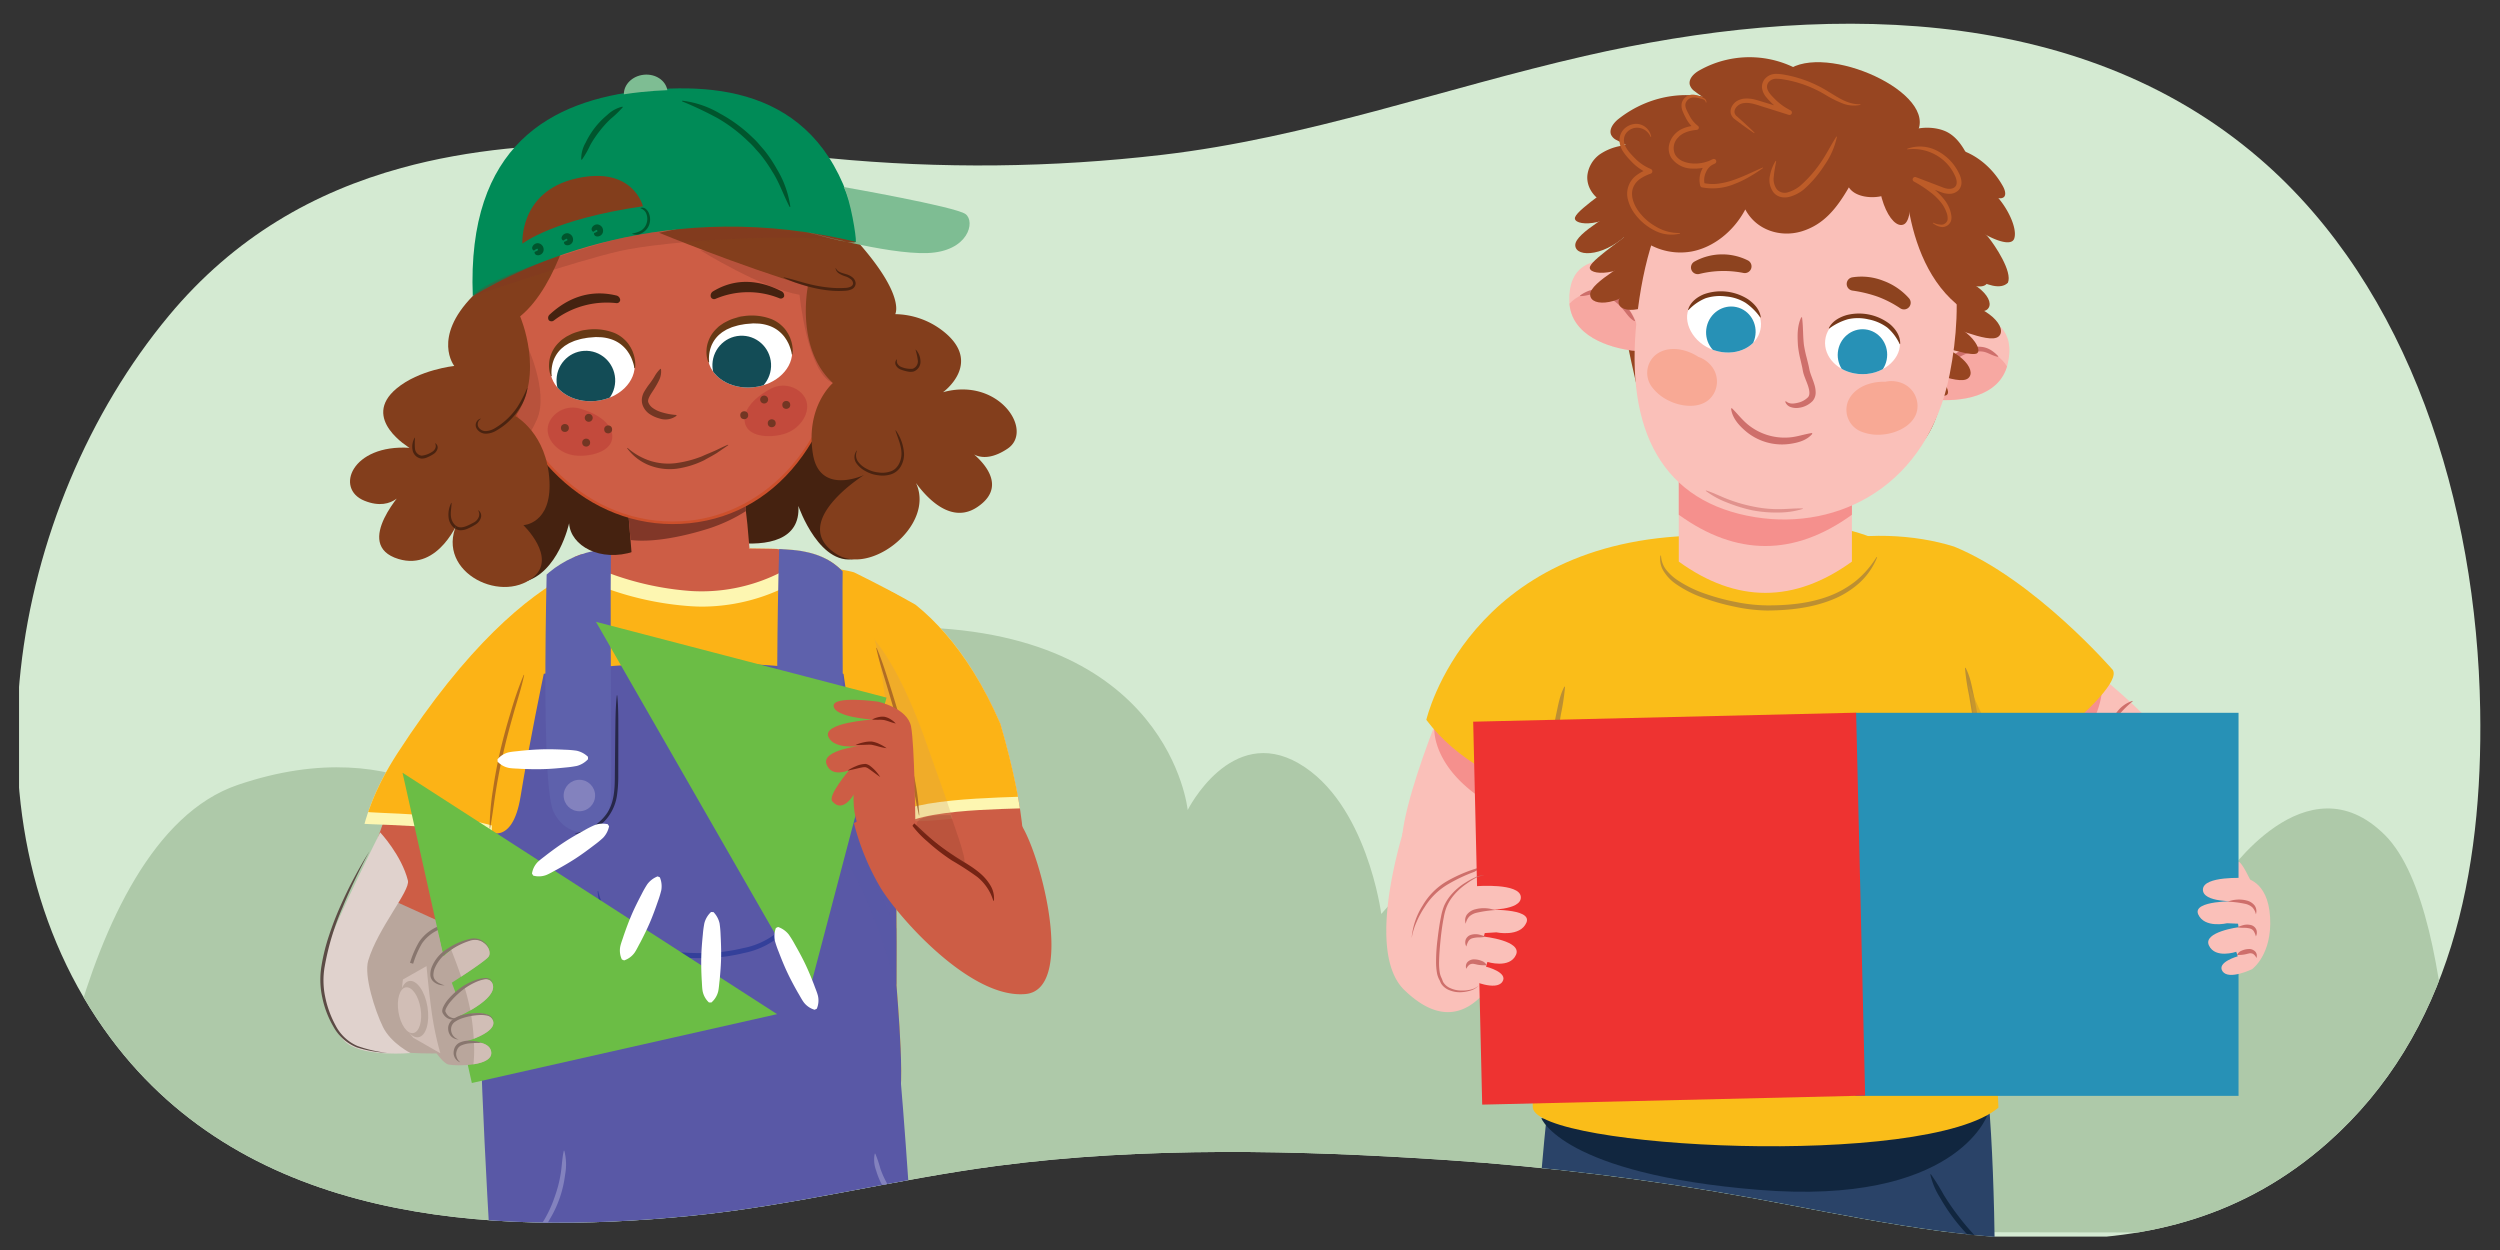 <svg xmlns="http://www.w3.org/2000/svg" xmlns:xlink="http://www.w3.org/1999/xlink" width="760" height="380" viewBox="0 0 760 380"><rect x="0" y="0" width="760" height="380" fill="#333333" stroke="none"/><defs><clipPath id="a"><path d="M121.984,51.072C95.655,58.323,71.323,71.933,51.305,96.008,2.672,154.5-14.245,251.359,33.67,315.64c41.684,55.921,114.582,60.051,176.158,53.987,31.484-3.1,62.151-11.117,93.431-15.222,44.66-5.861,91.508-4.764,136.3-1.773a824.92,824.92,0,0,1,92.967,11.536c58.977,10.753,124.182,28.355,175.18-16.86,37.276-33.049,47.1-82.112,46.273-131.462-1.054-62.9-21.441-128.373-67.084-167.668C631.295.311,551.735.984,481.773,17.021,438.648,26.907,397.494,41.893,353.38,47.06a475.38,475.38,0,0,1-101.007,1.055C210.007,44.019,163.512,39.635,121.984,51.072Z" fill="none"/></clipPath><clipPath id="b"><path d="M490.493,79.362c-6.681-.829-13.746,1.53-13.427,12.2s12.425,14.174,19.107,15,4.355-4.432,5.089-12S497.175,80.191,490.493,79.362Z" fill="none"/></clipPath><clipPath id="c"><path d="M599.621,96.019c6.712.526,13.161,4.253,10.711,14.642s-15.012,11.4-21.725,10.871-3.379-5.215-2.582-12.775S592.909,95.494,599.621,96.019Z" fill="none"/></clipPath><clipPath id="d"><path d="M526.2,89.328c-7.169-.832-11.548,1.024-12.954,4.868-1.618,4.423,2.029,11.058,9.209,12.66,5.921,1.322,11.6-1.584,12.7-6.58S532.227,90.027,526.2,89.328Z" fill="#fff"/></clipPath><clipPath id="e"><path d="M566.792,95.859c7.067,1.459,10.643,4.595,10.772,8.686.149,4.708-5.4,9.864-12.716,9.133-6.036-.6-10.514-5.143-9.992-10.232S560.852,94.633,566.792,95.859Z" fill="#fff"/></clipPath><clipPath id="f"><path d="M252.5,172.843s30.915-.548,51.633,47.242c16.163,55.671.818,61.891-5.543,61.712-12.691-.358-20.82-20.379-20.82-20.379L262.1,202.653Z" fill="none"/></clipPath><clipPath id="g"><path d="M193.728,169.062s-30.518-5.585-72.967,60.018c-26.972,41.683-1.466,69.317,7.405,67.847,17.453-2.89,16.867-20.61,16.867-20.61l35.351-69.808Z" fill="none"/></clipPath><clipPath id="h"><path d="M147.186,332.2l124.847,3.524c4.028,2.014.5-34.994.5-36.246.872-136.505-14.939-132.191-43.971-132.732-15.688-.292,17.768-.593-40.967,0-53.494.541-41.272,104.366-40.413,141.29C147.208,309,147.154,331.031,147.186,332.2Z" fill="none"/></clipPath><clipPath id="i"><path d="M284.658,442.335C277.847,408.357,276.175,326,270.02,291.929c-.274-1.514-110.152-2.064-124.036.193-.434,50.106,10.856,200.123,12.9,216.079,1.065,8.3,4.131,20.9,4.131,20.9s30.292,9.57,54.263-4.341c.325-3.694,1.077,1.191.543-5.969-.559-7.482.732-2.4.3-9.9-.842-14.62-4.771-123.135-4.9-129.761.443,1.611,19.705,141.787,25.758,146.169,10.847,4.965,45.718-.445,48.837-8.682C288.724,514.239,286.13,449.682,284.658,442.335Z" fill="none"/></clipPath><clipPath id="j"><path d="M223.911,140.3s2.341,5.215,3.919,26.282c-13.969,21.778-35.6,4.318-35.6,4.318l-2.322-28.269Z" fill="#cd5d45"/></clipPath><clipPath id="k"><ellipse cx="227.985" cy="107.478" rx="12.872" ry="10.307" transform="translate(-10.041 24.578) rotate(-6.038)" fill="none"/></clipPath><clipPath id="l"><ellipse cx="180.114" cy="111.638" rx="12.872" ry="10.307" transform="translate(-10.744 19.565) rotate(-6.038)" fill="none"/></clipPath></defs><g style="isolation:isolate"><g clip-path="url(#a)"><rect x="5.792" y="5.409" width="750.839" height="370.516" fill="#d4ead2"/><path d="M11.351,373.561s9.7-117.509,60.916-134.945,76.7,13.27,76.7,13.27,45.354-61.219,126-61.219,86.09,55.577,86.09,55.577,13.077-26.154,33.782-14.167,25.065,45.77,25.065,45.77,100.257-115.514,167.821-93.719,88.631,82.645,88.631,82.645,24.7-36.875,48.678-12.9,20.706,120.963,20.706,120.963Z" fill="#aec9a9"/><path d="M427.276,301.3c21.227,20.166,31.84-13.886,31.84-13.886a137.89,137.89,0,0,1,1.363-21.676c1.66-10.738-32.023-18.871-32.023-18.871S413.478,288.916,427.276,301.3Z" fill="#fac0b9"/><path d="M480.6,215.411s-11.834,55.134-28.413,60.9-23.244-2.642-25.9-16.208,18.2-59.826,18.2-59.826Z" fill="#fac0b9"/><path d="M436.037,221.205s-1.258,13.659,19.867,24.8a107.873,107.873,0,0,1,14.582,9.436l3.771-17.426Z" fill="#f5908d"/><path d="M602.391,316.974c7.047,40.6,2.926,132.222,3.687,231.516.035,4.483-32,8.365-33.188,3.631-11.756-46.953-37.532-149.011-38.721-164.582-.93,15.341-28.442,130.858-41.7,165.792-1.949,5.136-41.473,2.2-40.848-2.42,7.951-58.708,15.15-195.643,21.478-235.761Z" fill="#2a4368"/><path d="M604.1,339.133s-9.681,27.43-69.382,22.59-66.155-21.783-66.155-21.783Z" fill="#11263f"/><path d="M465.96,336.713c-.337-3.2,2.3-117.658,9.913-137.855s17.97-38.73,66.251-39.793,58.92,37.676,58.92,37.676l6.486,139.972C585.541,355.347,467.268,349.112,465.96,336.713Z" fill="#fabd19"/><path d="M649.476,262.249c10.337,4.714,26.608,26.019,36.531,24.22,1.925-16.2-9.657-19.7-9.657-19.7s-1.212-30.41-10.422-36.175-30.226-4.383-33.606,7.6S639.139,257.535,649.476,262.249Z" fill="#fac0b9"/><path d="M594.638,218.187s33.158,39.585,49.094,36.789,20.1-15.371,15.935-27.077-42.288-38.5-42.288-38.5Z" fill="#fac0b9"/><path d="M637.4,203.305s6.764,6.841-7.292,26.152c-5.271,7.241-14.519,10.973-14.519,10.973l-5.094-5.195Z" fill="#f5908d"/><path d="M516.52,162.8c-70.337,1.143-82.918,56.041-82.918,56.041,9.212,12.218,23.36,19.4,39.458,24.589l26.516-54.351S502.356,176.1,516.52,162.8Z" fill="#fabd19"/><path d="M551.672,165.625c14.319-4.222,30.632-3.176,42.4.548,24.473,10.028,48.214,37.483,48.214,37.483,4.042,6.5-36.971,36.113-36.971,36.113l-32.344-52.061S567.6,176.749,551.672,165.625Z" fill="#fabd19"/><path d="M510.353,170.731q26.313,19,52.626,0V142.956H510.353Z" fill="#fac0b9"/><path d="M510.353,156.488q26.313,19,52.626,0V128.713H510.353Z" fill="#f5908d"/><path d="M475.774,208.772a71.609,71.609,0,0,1-1.251,8.34l-1.38,8.311-1.393,8.317a47.727,47.727,0,0,1-1.741,8.276l-.189-.023a39.017,39.017,0,0,1,.579-8.452l1.2-8.371c.47-2.779.96-5.558,1.543-8.321.6-2.75,1.058-5.576,2.448-8.132Z" fill="#bc8f32"/><path d="M597.528,203c1.389,2.556,1.847,5.381,2.448,8.132.583,2.763,1.072,5.541,1.543,8.321l1.2,8.37a39.022,39.022,0,0,1,.579,8.452l-.189.024a47.747,47.747,0,0,1-1.741-8.276l-1.393-8.317-1.38-8.311a71.626,71.626,0,0,1-1.251-8.341Z" fill="#bc8f32"/><path d="M482.376,358.506a12.838,12.838,0,0,1-.287,5.487,36.829,36.829,0,0,1-3.692,10.332,13.352,13.352,0,0,1-3.244,4.433l-.159-.1a30.6,30.6,0,0,1,2.157-4.948c.74-1.616,1.424-3.257,2-4.934.61-1.666,1.114-3.37,1.563-5.089a28.008,28.008,0,0,1,1.469-5.195Z" fill="#11263f"/><path d="M586.984,356.957a69.4,69.4,0,0,1,3.989,6.4c1.322,2.118,2.723,4.185,4.244,6.161,1.5,2,3.11,3.9,4.8,5.742s3.546,3.5,5.11,5.55l-.121.148a23.338,23.338,0,0,1-5.993-4.734,55.937,55.937,0,0,1-9.247-12.15,22.534,22.534,0,0,1-2.954-7.043Z" fill="#11263f"/><path d="M504.957,168.911a7.475,7.475,0,0,0,1.572,4.323,15.344,15.344,0,0,0,3.431,3.137,36.376,36.376,0,0,0,8.528,4.161,65.852,65.852,0,0,0,9.261,2.479,50,50,0,0,0,9.478,1.028c6.4.015,12.866-.59,18.821-2.836a29.832,29.832,0,0,0,8.207-4.666,29.09,29.09,0,0,0,6.219-7.2l.171.086a21.183,21.183,0,0,1-5.633,8,27.588,27.588,0,0,1-8.474,5.055c-6.169,2.4-12.81,3.07-19.305,3.122a49.3,49.3,0,0,1-9.772-1.138,67.375,67.375,0,0,1-9.438-2.632,34.844,34.844,0,0,1-8.785-4.458,13.235,13.235,0,0,1-3.439-3.644,6.9,6.9,0,0,1-1.032-4.829Z" fill="#bc8f32"/><path d="M641.884,232.946a12.153,12.153,0,0,1-1.458-5.552,18.309,18.309,0,0,1,.5-5.793,14.419,14.419,0,0,1,2.665-5.2,9.415,9.415,0,0,1,4.7-3.335l.067.126a30.088,30.088,0,0,0-3.965,3.844,13.338,13.338,0,0,0-2.336,4.875,17.505,17.505,0,0,0-.607,5.432c.062,1.851.472,3.633.564,5.564Z" fill="#ce6f6b"/><path d="M429.133,285.2a21.851,21.851,0,0,1,3.333-9.886,20.531,20.531,0,0,1,7.448-7.449,44.518,44.518,0,0,1,9.678-4.09,58.41,58.41,0,0,1,10.32-1.747,93.513,93.513,0,0,0-10.108,2.445,49.418,49.418,0,0,0-9.416,4.23,20.744,20.744,0,0,0-7.276,7.022,26.575,26.575,0,0,0-2.463,4.524A21.014,21.014,0,0,0,429.133,285.2Z" fill="#ce6f6b"/><path d="M498.973,123.867c-.014-2.454-10.5-38.869-5.581-49.11s21.452-41.9,56.293-37.519c9.715,1.222,21.982,5.58,26.93,12.914,19.181,2.678,18.774,28.061,15.908,45.869-3.973,24.692-3.433,38.262-16.058,45.627S498.973,123.867,498.973,123.867Z" fill="#974521"/><path d="M490.493,79.362c-6.681-.829-13.746,1.53-13.427,12.2s12.425,14.174,19.107,15,4.355-4.432,5.089-12S497.175,80.191,490.493,79.362Z" fill="#fac0b9"/><g clip-path="url(#b)"><ellipse cx="485.946" cy="102.401" rx="12.233" ry="13.712" transform="translate(-9.699 133.48) rotate(-15.488)" fill="#f5908d" opacity="0.5"/></g><path d="M480.322,89.837a11.687,11.687,0,0,1,2.27-1.28,6.979,6.979,0,0,1,2.695-.545,9.92,9.92,0,0,1,2.707.445,12.013,12.013,0,0,1,2.5,1.029,13.231,13.231,0,0,1,3.944,3.606,17.367,17.367,0,0,1,2.62,4.427l-.136.133c-1.667-.886-2.474-2.453-3.584-3.665a14.683,14.683,0,0,0-3.614-3.156,10.69,10.69,0,0,0-2.184-.952,8.494,8.494,0,0,0-2.288-.5c-1.491-.1-3.057.663-4.876.637Z" fill="#ce6f6b"/><path d="M599.621,96.019c6.712.526,13.161,4.253,10.711,14.642s-15.012,11.4-21.725,10.871-3.379-5.215-2.582-12.775S592.909,95.494,599.621,96.019Z" fill="#fac0b9"/><g clip-path="url(#c)"><ellipse cx="599.46" cy="119.503" rx="13.712" ry="12.233" transform="translate(220.476 599.091) rotate(-62.957)" fill="#f5908d" opacity="0.5"/></g><path d="M607.4,108.486c-1.788-.339-3.17-1.4-4.65-1.6a8.568,8.568,0,0,0-2.342.029,10.739,10.739,0,0,0-2.33.5,14.681,14.681,0,0,0-4.172,2.369c-1.331.965-2.435,2.338-4.247,2.872l-.106-.158A17.4,17.4,0,0,1,593,108.68a13.263,13.263,0,0,1,4.588-2.743,12.086,12.086,0,0,1,2.659-.507,9.948,9.948,0,0,1,2.741.107,6.977,6.977,0,0,1,2.531,1.073,11.657,11.657,0,0,1,1.967,1.71Z" fill="#ce6f6b"/><path d="M496.045,50.444s-.512.714-1.4,1.841c-2.889,3.677-14.832,10.987-15.816,13.74s9.636,3.444,17.21-4.715" fill="#974521"/><path d="M496.092,59s-.512.714-1.4,1.841c-2.888,3.678-15.961,9.807-15.815,13.74s9.636,3.444,17.21-4.715" fill="#974521"/><path d="M500.572,65.472s-.511.715-1.4,1.842c-2.889,3.677-14.831,10.987-15.815,13.74S493,84.5,500.569,76.338" fill="#974521"/><path d="M500.619,74.027s-.512.715-1.4,1.842c-2.889,3.677-15.962,9.807-15.815,13.74s9.636,3.444,17.209-4.716" fill="#974521"/><path d="M509.253,76.234s-.512.714-1.4,1.842c-2.888,3.677-15.961,9.806-15.815,13.739s9.636,3.445,17.21-4.715" fill="#974521"/><path d="M515.511,80.509s-.512.715-1.4,1.842c-2.889,3.677-15.961,9.807-15.815,13.74s9.636,3.444,17.21-4.716" fill="#974521"/><path d="M520.894,82.6s-.512.714-1.4,1.841c-2.889,3.677-15.962,9.807-15.816,13.74s9.636,3.444,17.21-4.716" fill="#974521"/><path d="M568.7,115.916s.879-.024,2.312,0c4.676.08,17.716,5.179,20.5,4.3s-3.078-9.759-14.156-10.864" fill="#974521"/><path d="M575.485,110.709s.878-.023,2.312,0c4.675.08,17.458,6.794,20.5,4.3s-3.078-9.759-14.156-10.864" fill="#974521"/><path d="M577.936,103.228s.878-.024,2.312,0c4.675.08,17.715,5.179,20.5,4.3S597.674,97.77,586.6,96.665" fill="#974521"/><path d="M584.724,98.021s.879-.024,2.312,0c4.676.08,17.458,6.793,20.5,4.3s-3.077-9.759-14.156-10.864" fill="#974521"/><path d="M581.266,89.809s.879-.024,2.312,0c4.675.081,17.458,6.794,20.5,4.3S601,84.35,589.926,83.246" fill="#974521"/><path d="M580.892,82.239s.878-.024,2.312,0c4.675.08,17.458,6.793,20.5,4.3s-3.078-9.759-14.156-10.864" fill="#974521"/><path d="M579.306,76.685s.879-.024,2.312,0c4.675.08,17.458,6.794,20.5,4.3s-3.078-9.759-14.156-10.864" fill="#974521"/><path d="M505.922,121.308c-.014-2.454-16.8-51.324-11.884-61.564s22.783-29.02,57.624-24.639c9.715,1.221,21.983,5.58,26.931,12.913C597.774,50.7,597.366,76.08,594.5,93.887c-3.974,24.693-3.433,38.263-16.059,45.628S505.922,121.308,505.922,121.308Z" fill="#974521"/><path d="M497.563,97.083c-3.678,34.351,8.189,55.658,36.031,60.138,25.466,4.1,52.434-9.614,59.117-43.481,2.243-11.37,2.823-22.684,1.218-32.945C590.7,60.173,578.65,43.8,553.535,39.76,515.921,33.708,501.276,62.4,497.563,97.083Z" fill="#fac0b9"/><path d="M503.292,107.9c3.748-2.985,9.216-1.9,13.028.6.176.056.35.115.52.187a8.782,8.782,0,0,1,3.491,2.652,7.467,7.467,0,0,1,.635,8.367c-2.71,4.746-9.341,4.232-13.588,2.12a13.765,13.765,0,0,1-5.316-4.347A7.134,7.134,0,0,1,503.292,107.9Z" fill="#f8a995"/><path d="M561.693,122.279c1.666-4.493,6.907-6.391,11.462-6.222.18-.043.359-.084.542-.109a8.78,8.78,0,0,1,4.359.465,7.467,7.467,0,0,1,4.87,6.833c.134,5.464-5.807,8.452-10.534,8.841a13.761,13.761,0,0,1-6.8-.973A7.134,7.134,0,0,1,561.693,122.279Z" fill="#f8a995"/><path d="M547.822,96.49c.377,2.879.243,5.624.57,8.358a37.319,37.319,0,0,0,.871,4.035l.513,2.087c.17.7.286,1.488.442,2.014.35,1.234.965,2.556,1.383,4.006a7.972,7.972,0,0,1,.36,2.374,3.919,3.919,0,0,1-.928,2.55,7.129,7.129,0,0,1-4.277,2.077,5.144,5.144,0,0,1-2.376-.237,2.594,2.594,0,0,1-1.676-1.662l.215-.124c1.047.944,2.351.766,3.568.484a6.241,6.241,0,0,0,3.169-1.713c.608-.711.446-1.932.061-3.19s-1-2.522-1.456-4.006c-.233-.837-.284-1.46-.446-2.142l-.468-2.05a30.249,30.249,0,0,1-.771-4.3c-.173-2.907-.279-5.877,1-8.6Z" fill="#ce6f6b"/><path d="M550.957,131.868c-1.687,2.007-4.292,2.708-6.761,3.065a17.092,17.092,0,0,1-14.107-4.387c-1.852-1.681-3.534-3.772-3.844-6.347l.241-.115c1.767,1.755,3.1,3.532,4.877,4.987a17.655,17.655,0,0,0,12.616,3.907c2.3-.171,4.368-.954,6.845-1.341Z" fill="#ce6f6b"/><path d="M518.636,149.1c2.477.763,4.689,1.965,7.072,2.82a45.441,45.441,0,0,0,7.252,2.063,36.862,36.862,0,0,0,7.481.8c2.519.025,5.017-.293,7.6-.218l.02.142a25.214,25.214,0,0,1-7.619,1.1,38.035,38.035,0,0,1-7.713-.67,45.624,45.624,0,0,1-7.4-2.252,25.9,25.9,0,0,1-6.769-3.656Z" fill="#ce6f6b" opacity="0.57"/><path d="M530.015,82.979a30.729,30.729,0,0,0-13.409.3l-.066.015a2.038,2.038,0,0,1-1.49-3.738,17.424,17.424,0,0,1,16.352-.368,2.039,2.039,0,0,1-1.317,3.8Z" fill="#8d431f"/><path d="M577.652,93.7a32.874,32.874,0,0,0-6.915-3.537,40.1,40.1,0,0,0-7.551-1.819l-.062-.01a2.039,2.039,0,0,1-.038-4.024,18.1,18.1,0,0,1,9.432,1.045,19.34,19.34,0,0,1,7.838,5.349,2.034,2.034,0,0,1-2.657,3.027Z" fill="#8d431f"/><path d="M492.808,44.34a16.411,16.411,0,0,0-6.462,2.576,9.21,9.21,0,0,0-3.785,6.4c-.356,4.057,2.638,7.412,5.916,8.635a11.559,11.559,0,0,0,12.505-3.169c2.459-2.707,4.706-8.684,3.032-12.391C502.072,42.086,496.642,43.518,492.808,44.34Z" fill="#974521"/><path d="M579.038,45.677s-2.407,35.96,19.492,49.489c0,0,12.286-35.634-10.4-51.175S579.038,45.677,579.038,45.677Z" fill="#974521"/><path d="M550.189,23.419a30.933,30.933,0,0,0-33.612-2c-1.549.862-3.315,2.494-2.88,4.358a3.722,3.722,0,0,0,1.527,1.994c7.009,5.462,16.412,7.4,21.373,15.33" fill="#974521"/><path d="M525.99,32.087c-10.628-5.4-23.907-3.82-33.928,4.043-1.437,1.127-2.989,3.053-2.305,4.813a3.487,3.487,0,0,0,1.793,1.693c7.744,4.132,9.769,4.43,15.79,11.356" fill="#974521"/><path d="M581.838,41.727c9.926-11.993-24.412-28.237-37.368-21.055,3.292,5.318,9.158,5.3,10.153,10.893" fill="#974521"/><path d="M582.292,38.824s-.352,1-.853,2.682c-1.634,5.478,1.278,24.877-2.679,26.711S568.807,58,571.639,44.4" fill="#974521"/><path d="M581.628,66.239c4.758-2.09,9.964-.929,14.673.778,2.962,1.075,5.958,2.428,8.079,5.009s7.474,10.605,6.019,13.931c-4.484,4.411-16.8-6.035-21.784-7.7" fill="#974521"/><path d="M587.844,57.054a15.309,15.309,0,0,1,16.111-.064c4.814,3.034,9.613,11.761,8.38,15.5s-12.154-2.283-16.585-6.912" fill="#974521"/><path d="M592.225,40.309c3.529,2.011,5.44,5.928,7.146,9.614,2.521,5.449,5.1,11.177,4.77,17.172a5.615,5.615,0,0,1-.676,2.683,4.617,4.617,0,0,1-3.91,1.889c-3.788.052-6.953-2.768-9.5-5.577-4.027-4.45-13.324-14.151-13.527-20.5C576.308,38.529,587.172,37.43,592.225,40.309Z" fill="#974521"/><path d="M594.941,54.718c4.643-1.941,7.938,5.513,12.964,5.551a1.732,1.732,0,0,0,1.31-.382c.72-.738.258-2.206-.3-3.218-3.887-7.057-10.789-11.72-17.633-11.914,0,0-6.879.635-6.112,4.741S594.941,54.718,594.941,54.718Z" fill="#974521"/><path d="M572.4,59.526c-3.29.9-8.4.437-10.342-2.567-3.789,6.541-7.67,11.25-14.149,13.309s-13.987-.229-17.334-6.605c-3.525,6.667-9.666,11.505-16.212,12.772a19.412,19.412,0,0,1-17.992-6.15,3.816,3.816,0,0,1-1.138-2.082,4.919,4.919,0,0,1,.6-2.473c4.733-10.569,4.96-22.48,14.4-27.12,4.12-2.025,11.2-9.229,15.54-10.252,9.31-2.194,17.577-4.7,26.785-3.112,6.124,1.055,21.259,8.109,25.521,13.191C582.584,43.8,581.3,57.1,572.4,59.526Z" fill="#974521"/><path d="M579.838,45.213a11.252,11.252,0,0,1,9.15.679,14.986,14.986,0,0,1,6.514,6.739,6.943,6.943,0,0,1,.764,2.4,3.435,3.435,0,0,1-.782,2.686,3.751,3.751,0,0,1-2.5,1.187,6.531,6.531,0,0,1-2.535-.349c-2.947-1.048-5.674-2.22-8.523-3.324l.62-1.334a36.572,36.572,0,0,1,4.865,3.223,18.961,18.961,0,0,1,4.145,4.22,10.54,10.54,0,0,1,1.326,2.73,9.527,9.527,0,0,1,.328,1.5,3.6,3.6,0,0,1-.136,1.677,2.858,2.858,0,0,1-2.683,1.783,5.278,5.278,0,0,1-2.75-1.152.1.1,0,0,1-.025-.133.1.1,0,0,1,.114-.036,5.835,5.835,0,0,0,2.637.586,1.979,1.979,0,0,0,1.684-1.388,4.819,4.819,0,0,0-.359-2.441,10.708,10.708,0,0,0-1.227-2.376,17.632,17.632,0,0,0-3.908-3.859,35.028,35.028,0,0,0-4.715-3.034.736.736,0,0,1,.61-1.337l.009,0,8.459,3.229c1.309.473,2.714.468,3.467-.359.741-.762.479-2.229-.159-3.476a13.644,13.644,0,0,0-5.843-6.209,14.071,14.071,0,0,0-8.5-1.641.1.1,0,0,1-.046-.185Z" fill="#bd5c28"/><path d="M565.526,31.894a9.467,9.467,0,0,1-5.554-.524,32.784,32.784,0,0,1-4.969-2.5,36.081,36.081,0,0,0-9.923-4.134c-.871-.214-1.748-.4-2.633-.544a13.119,13.119,0,0,0-2.57-.249,2.9,2.9,0,0,0-2,.808,2.216,2.216,0,0,0-.7,1.856c.167,1.371,1.6,2.729,2.827,3.939a18.47,18.47,0,0,0,4.316,3l.008,0a.741.741,0,0,1-.553,1.37l-6.9-2.179c-2.3-.67-4.6-1.7-6.729-1.4a3.477,3.477,0,0,0-2.516,1.542,2.011,2.011,0,0,0-.342,1.317,1.972,1.972,0,0,0,.74,1.181c1.772,1.587,3.6,3.211,5.306,4.918a.1.1,0,0,1,0,.135.1.1,0,0,1-.122.012c-2.023-1.349-3.947-2.766-5.9-4.249a3.089,3.089,0,0,1-1.174-1.8,3.2,3.2,0,0,1,.415-2.146,4.167,4.167,0,0,1,1.454-1.522,5.554,5.554,0,0,1,1.929-.7,9.5,9.5,0,0,1,3.856.329c1.21.324,2.334.694,3.5,1.039l6.926,2.1-.546,1.374a20.057,20.057,0,0,1-4.707-3.195,20.323,20.323,0,0,1-1.977-2.063,5.559,5.559,0,0,1-1.333-2.849,3.75,3.75,0,0,1,1.175-3.1,4.413,4.413,0,0,1,2.976-1.2,14.222,14.222,0,0,1,2.884.3c.921.159,1.833.363,2.737.6a37.264,37.264,0,0,1,10.231,4.393c3.114,1.869,6.133,4.043,9.84,3.944a.1.1,0,0,1,.027.189Z" fill="#bd5c28"/><path d="M535.908,51.113a45.552,45.552,0,0,1-4.124,2.652,29.924,29.924,0,0,1-4.452,2.146,17.325,17.325,0,0,1-9.937,1.047.7.7,0,0,1-.51-.485,6.983,6.983,0,0,1,.423-4.747,6.065,6.065,0,0,1,3.464-3.375.741.741,0,0,1,.585,1.356l-.017.009a13.1,13.1,0,0,1-6.924,1.53,7.818,7.818,0,0,1-6.388-3.339,5.349,5.349,0,0,1-.637-3.78,6.868,6.868,0,0,1,1.721-3.314c1.75-1.911,4.328-2.475,6.57-2.688l-.312,1.232a10.349,10.349,0,0,1-2.9-3.55,17.011,17.011,0,0,1-.951-2.027,4.2,4.2,0,0,1-.258-2.462,3.438,3.438,0,0,1,3.865-2.5,7.554,7.554,0,0,1,2.152.652,3.59,3.59,0,0,1,1,.567,1.227,1.227,0,0,1,.466,1.073.1.1,0,0,1-.109.081.1.1,0,0,1-.082-.086c-.074-.691-.795-.954-1.453-1.111a9.514,9.514,0,0,0-2.033-.361,2.587,2.587,0,0,0-2.683,1.933c-.23,1.1.606,2.383,1.232,3.609a9.113,9.113,0,0,0,2.53,3.069.677.677,0,0,1,.177.94.687.687,0,0,1-.489.292c-2.171.224-4.323.791-5.663,2.305a4.521,4.521,0,0,0-.852,5.351,5.032,5.032,0,0,0,2.212,1.862,8.67,8.67,0,0,0,3,.7,11.565,11.565,0,0,0,6.129-1.29l.568,1.366a4.64,4.64,0,0,0-2.6,2.554,5.593,5.593,0,0,0-.4,3.768l-.51-.485a13.247,13.247,0,0,0,4.609.231,22.364,22.364,0,0,0,4.587-1.1c3.016-1.025,5.918-2.476,8.908-3.787a.1.1,0,0,1,.094.166Z" fill="#bd5c28"/><path d="M501.768,41.581a4.467,4.467,0,0,0-4.828-2.7,4.364,4.364,0,0,0-2.414,1.377,3.519,3.519,0,0,0-.845,2.541c.111,1.891,1.6,3.533,3.076,5.041a14.453,14.453,0,0,0,5.064,3.521.766.766,0,0,1-.014,1.436l-.03.01a12.681,12.681,0,0,0-3.256,1.629,5.738,5.738,0,0,0-2.081,2.7c-.8,2.177.082,4.728,1.443,6.75a16.459,16.459,0,0,0,5.518,5,13.52,13.52,0,0,0,7.24,1.946.1.1,0,0,1,.1.092.1.1,0,0,1-.069.1,10.982,10.982,0,0,1-7.852-1.047,16.847,16.847,0,0,1-6.081-5.3,11.991,11.991,0,0,1-1.778-3.739,6.989,6.989,0,0,1,2.627-7.722,12.578,12.578,0,0,1,3.714-1.858l-.044,1.447a15.933,15.933,0,0,1-5.537-3.941,19.743,19.743,0,0,1-2.174-2.6,6.663,6.663,0,0,1-1.222-3.377,4.865,4.865,0,0,1,1.215-3.481A5.272,5.272,0,0,1,496.75,37.7a4.52,4.52,0,0,1,3.44.927,4.647,4.647,0,0,1,1.76,2.9.1.1,0,0,1-.182.054Z" fill="#bd5c28"/><path d="M558.419,41.623a23.671,23.671,0,0,1-3.811,8.648,34.682,34.682,0,0,1-6.2,7.276A11.8,11.8,0,0,1,544,59.836a5.572,5.572,0,0,1-2.659.044,4.105,4.105,0,0,1-2.288-1.516,6.253,6.253,0,0,1-1-4.953,13.17,13.17,0,0,1,1.723-4.469.1.1,0,0,1,.132-.034.1.1,0,0,1,.047.1c-.267,1.559-.593,3.074-.709,4.551a5.376,5.376,0,0,0,.876,3.956,3.172,3.172,0,0,0,3.524.9,10.358,10.358,0,0,0,3.782-2.081,37.227,37.227,0,0,0,6.015-6.845c1.77-2.523,3.086-5.275,4.8-7.935a.1.1,0,0,1,.178.069Z" fill="#bd5c28"/><path d="M526.2,89.328c-7.169-.832-11.548,1.024-12.954,4.868-1.618,4.423,2.029,11.058,9.209,12.66,5.921,1.322,11.6-1.584,12.7-6.58S532.227,90.027,526.2,89.328Z" fill="#fff"/><g clip-path="url(#d)"><ellipse cx="526.184" cy="100.947" rx="7.778" ry="7.517" transform="translate(313.705 592.793) rotate(-77.496)" fill="#2791b6"/></g><path d="M566.792,95.859c7.067,1.459,10.643,4.595,10.772,8.686.149,4.708-5.4,9.864-12.716,9.133-6.036-.6-10.514-5.143-9.992-10.232S560.852,94.633,566.792,95.859Z" fill="#fff"/><g clip-path="url(#e)"><ellipse cx="566.179" cy="107.861" rx="7.778" ry="7.517" transform="translate(401.862 660.303) rotate(-84.221)" fill="#2791b6"/></g><path d="M535.1,96.473a17.811,17.811,0,0,0-4.488-4.444,13.736,13.736,0,0,0-5.926-1.914,14.059,14.059,0,0,0-6.2.555,14.713,14.713,0,0,0-5.151,3.567l-.009.008a.091.091,0,0,1-.129,0,.093.093,0,0,1-.022-.088c.651-2.28,2.7-3.847,4.837-4.716a15.344,15.344,0,0,1,13.319,1.488c1.892,1.291,3.623,3.141,3.942,5.487a.091.091,0,0,1-.162.068Z" fill="#753718"/><path d="M555.962,99.745c1.038-2.127,3.262-3.341,5.464-3.973a15.342,15.342,0,0,1,13.113,2.765c1.754,1.495,3.211,3.627,3.114,5.995a.091.091,0,0,1-.172.038l0-.011a14.72,14.72,0,0,0-3.773-5,14.049,14.049,0,0,0-5.715-2.473,13.745,13.745,0,0,0-6.227-.041,17.822,17.822,0,0,0-5.657,2.811l-.01.007a.09.09,0,0,1-.132-.115Z" fill="#753718"/><path d="M598.294,207.694c4.552,10.879,9.274,21.1,15.44,25.733l-8.419,6.342-1.874-2.625Z" fill="#cf9b2a" opacity="0.54"/><path d="M550.247,234.476c2.454-.963,4.914-1.471,7.379-2.23,2.448-.735,4.932-1.545,7.475-2.126s5.048-1.086,7.525-1.7c2.486-.637,4.833-1.437,7.319-2.222l.1.163c-1.962,1.857-4.577,2.667-7.052,3.4-2.5.741-5.039,1.283-7.534,1.882-2.5.539-4.93,1.318-7.454,1.956-2.5.63-5.066,1.366-7.733,1.065Z" fill="#bc8f32"/><path d="M569.409,235.047c2.094-.781,4.161-1.071,6.214-1.688s4.058-1.316,6.056-2.1l6.021-2.373a21.913,21.913,0,0,1,6.273-1.836l.064.179a33.175,33.175,0,0,1-5.8,2.941c-1.972.887-3.965,1.748-5.994,2.549a51.912,51.912,0,0,1-6.258,2,14.651,14.651,0,0,1-6.563.52Z" fill="#bc8f32"/><path d="M686.95,272.966l-3.74-7.173s-3.09-6.314-3.266-2.777a71.431,71.431,0,0,0,.108,7.474Z" fill="#fac0b9"/><rect x="564.071" y="216.69" width="116.445" height="116.445" fill="#2791b6"/><path d="M682.318,266.922s-12.419-.709-12.633,3.43,10.351,3.612,10.351,3.612-13.707-.328-11.779,4.007,8.781,2.693,8.781,2.693l3.329.14.312,1.043s-11.094,1.432-9.166,5.57,8.309,1.918,8.309,1.918l.446,1.386s-6.532,1.818-4.605,4.577,8.956-.665,8.956-.665,6.133-4.334,5.49-15.763S682.318,266.922,682.318,266.922Z" fill="#fac0b9"/><path d="M677.252,274.1a9.508,9.508,0,0,1,5.65-.367,4.4,4.4,0,0,1,2.518,1.558,3.01,3.01,0,0,1,.373,2.657,4.339,4.339,0,0,0-1.1-2.131,4.73,4.73,0,0,0-2.125-1.043A32.986,32.986,0,0,0,677.252,274.1Z" fill="#ce6f6b"/><path d="M680.143,281.88a12.639,12.639,0,0,1,1.915-.671,4.735,4.735,0,0,1,2.19,0,2.4,2.4,0,0,1,1.71,1.489,2.606,2.606,0,0,1-.165,1.969,5.911,5.911,0,0,0-.674-1.623,2,2,0,0,0-1.2-.795,7.581,7.581,0,0,0-1.758-.2A8.227,8.227,0,0,1,680.143,281.88Z" fill="#ce6f6b"/><path d="M680.036,290.353a2.548,2.548,0,0,1,1.468-1.367,5.582,5.582,0,0,1,1.956-.473,2.578,2.578,0,0,1,2.191.815,2,2,0,0,1,.308,1.909,2.842,2.842,0,0,0-1.033-1.254,1.838,1.838,0,0,0-1.293-.121c-.228.052-.515.114-.813.2-.3.052-.585.128-.886.156C681.33,290.314,680.751,290.29,680.036,290.353Z" fill="#ce6f6b"/><path d="M442.74,275.805l3.57-7.259s2.941-6.386,3.2-2.853a71.352,71.352,0,0,1,.067,7.474Z" fill="#fac0b9"/><rect x="449.202" y="218.008" width="116.445" height="116.445" transform="translate(1021.202 540.458) rotate(178.653)" fill="#ee3331"/><path d="M448.949,269.389s13.047-1.007,13.384,3.252-10.794,3.952-10.794,3.952,14.412-.644,12.5,3.866-9.167,2.97-9.167,2.97l-3.5.218-.3,1.081s11.711,1.228,9.794,5.535-8.691,2.161-8.691,2.161l-.432,1.437s6.922,1.728,4.968,4.613-9.44-.485-9.44-.485-6.569-4.328-6.2-16.118S448.949,269.389,448.949,269.389Z" fill="#fac0b9"/><path d="M454.471,276.667a35.3,35.3,0,0,0-5.579.813,5,5,0,0,0-2.209,1.121,4.432,4.432,0,0,0-1.095,2.221,3.044,3.044,0,0,1,.322-2.746,4.621,4.621,0,0,1,2.607-1.662A10.216,10.216,0,0,1,454.471,276.667Z" fill="#ce6f6b"/><path d="M451.639,284.75a8.753,8.753,0,0,1-2.114.218,8.119,8.119,0,0,0-1.844.247,2.082,2.082,0,0,0-1.246.846,6,6,0,0,0-.666,1.687,2.642,2.642,0,0,1-.226-2.025,2.5,2.5,0,0,1,1.759-1.573,5.1,5.1,0,0,1,2.3-.048A13.681,13.681,0,0,1,451.639,284.75Z" fill="#ce6f6b"/><path d="M451.979,293.478c-.754-.049-1.362-.012-2-.094-.318-.022-.623-.094-.936-.141-.316-.086-.62-.142-.862-.191a1.965,1.965,0,0,0-1.357.154,2.922,2.922,0,0,0-1.053,1.314,2.024,2.024,0,0,1,.274-1.974,2.729,2.729,0,0,1,2.282-.888,5.967,5.967,0,0,1,2.071.444A2.675,2.675,0,0,1,451.979,293.478Z" fill="#ce6f6b"/><path d="M451.333,266.192a5.463,5.463,0,0,0-2.877.793,22.951,22.951,0,0,0-2.613,1.662,18.89,18.89,0,0,0-4.527,4.306,13.6,13.6,0,0,0-1.553,2.787,16.412,16.412,0,0,0-.859,3.161c-.432,2.2-.725,4.446-.962,6.7-.218,2.254-.421,4.512-.463,6.751a18.174,18.174,0,0,0,.207,3.295,6.113,6.113,0,0,0,.458,1.488c.1.238.237.488.345.813a3.812,3.812,0,0,0,.289.684,4.734,4.734,0,0,0,2.245,1.82,8,8,0,0,0,2.855.661,10.849,10.849,0,0,0,2.961-.22,5.8,5.8,0,0,0,2.725-1.309,5.642,5.642,0,0,1-2.667,1.588,11.235,11.235,0,0,1-3.027.47,8.167,8.167,0,0,1-3.054-.542,5.3,5.3,0,0,1-2.648-1.992,4.755,4.755,0,0,1-.4-.833c-.079-.205-.219-.435-.351-.7a7.16,7.16,0,0,1-.565-1.717,19.16,19.16,0,0,1-.289-3.507,54.877,54.877,0,0,1,.459-6.877c.262-2.273.58-4.54,1.044-6.785a17.062,17.062,0,0,1,.954-3.346,13.978,13.978,0,0,1,1.764-2.9,18.127,18.127,0,0,1,4.844-4.2,22.6,22.6,0,0,1,2.737-1.488A5.16,5.16,0,0,1,451.333,266.192Z" fill="#ce6f6b"/><g clip-path="url(#f)"><path d="M253.122,175.586s30.295-3.291,51.013,44.5c24.143,55.693-1.207,63.064-7.568,62.884-12.691-.357-18.093-27.936-18.093-27.936L262.1,202.653Z" fill="#cd5d45"/><path d="M255.626,173.5s41.911,19.957,49.7,33.641c8.13,14.284,11.917,37.324,10.852,38.2s-33.761-.385-42.452,5.737Z" fill="#fdf6b1"/><path d="M249.706,169.287s47.193,21.19,55.053,34.739c8.2,14.136,12,36.891,10.92,37.754s-35.18-.123-44,5.906Z" fill="#fcb316"/><path d="M249.5,173.274l17,21.982c5.063,6.547,10.43,16.7,16.676,35.075,1.723,5.07,10.59,28.33,8.491,29.547-2.116,1.227-20.885-13.127-20.885-13.127Z" fill="#cd9b66" opacity="0.25" style="mix-blend-mode:multiply"/></g><g clip-path="url(#g)"><path d="M193.728,169.062s-57.166,24.6-71.06,63.56c-23.4,65.607-21.676,65.765-12.805,64.295,17.453-2.89,30.389-5.245,30.389-5.245l40.132-85.163Z" fill="#cd5d45"/><path d="M189.712,162.939s-63.043,33.227-73.576,52.461-10.558,33.977-8.755,34.75,32.08.157,44.981,5.19Z" fill="#fdf6b1"/><path d="M199.14,156.218s-49,4.778-72.729,50.681c-10.13,19.593-17.4,39.021-15.57,39.791s28.426.184,41.521,5.19Z" fill="#fcb316"/></g><g clip-path="url(#h)"><path d="M261.476,219.989c-1.233-.476-12.532-6.467-45.734-6.85s-47.475,6.85-47.475,6.85,12.021,11.686,44.453,11.912S261.476,219.989,261.476,219.989Z" fill="#8a181a"/><path d="M150.646,332.2l121.387,3.524c4.028,2.014.5-34.994.5-36.246.872-136.505-14.939-132.191-43.971-132.732-15.688-.292,17.589-4.616-40.967,0-46.79,3.689-37.812,104.366-36.953,141.29C150.668,309,150.614,331.031,150.646,332.2Z" fill="#fcb316"/><path d="M213.639,184.412c-1.281,0-2.578-.047-3.855-.138a93.575,93.575,0,0,1-38.294-11.218l-10.353-6.212,11.855-2.286a209.2,209.2,0,0,1,39.489-3.8c20.856,0,33.948,3.213,34.5,3.349l8.645,2.161-6.749,5.82a57.685,57.685,0,0,1-35.231,12.322Z" fill="#fdf6b1"/><path d="M173.867,169.1a89.462,89.462,0,0,0,36.246,10.571,53.075,53.075,0,0,0,35.743-11.075S215.65,161.04,173.867,169.1Z" fill="#cd5d45"/><path d="M165.309,204.837s43.8-7.551,91.118,0c0,0,6.041,44.805,11.579,51.852s5.034,0,5.034,0,.5,88.1,4.027,112.766-34.232,11.075-34.232,11.075L150.709,376.5s-2.766-107.807-2.766-123.917c0,0,7.8,5.11,10.318-10.5S165.309,204.837,165.309,204.837Z" fill="#5958a6"/><path d="M237.483,146.25s-3.429,90.857,1.284,100.543,17.119,7.846,17.429-4.613c.4-16.031-.788-81.561.735-96.243Z" fill="#5e61ac"/><path d="M167,146.25s-3.428,90.857,1.284,100.543,17.119,7.846,17.429-4.613c.4-16.031-.787-81.561.735-96.243Z" fill="#5e61ac"/></g><path d="M284.435,444.655c-6.811-33.979-8.483-116.339-14.638-150.407-.274-1.514-110.152-2.063-124.036.194-.434,50.105,10.856,200.123,12.9,216.079,1.065,8.3,4.131,20.9,4.131,20.9s30.292,9.569,54.263-4.341c.325-3.694,1.077,1.19.543-5.969-.559-7.482.732-2.405.3-9.9-.843-14.619-4.771-123.134-4.9-129.761.444,1.612,19.706,141.787,25.759,146.17,10.847,4.965,45.718-.446,48.837-8.682C288.5,516.559,285.907,452,284.435,444.655Z" fill="#5958a6"/><path d="M266.107,350.75a38.221,38.221,0,0,1,1.551,4.593,28.592,28.592,0,0,0,1.957,4.334,32.861,32.861,0,0,0,2.58,4.017,29,29,0,0,1,2.871,3.939.1.1,0,0,1-.128.14,10.518,10.518,0,0,1-3.827-3.214,25.827,25.827,0,0,1-2.863-4.132,23.113,23.113,0,0,1-1.924-4.659,9.132,9.132,0,0,1-.406-5,.1.1,0,0,1,.125-.07A.106.106,0,0,1,266.107,350.75Z" fill="#8382be"/><path d="M171.565,349.882a16.678,16.678,0,0,1,.225,7.213,34.064,34.064,0,0,1-4.717,13.636,16.9,16.9,0,0,1-4.655,5.516.1.1,0,0,1-.136-.025.1.1,0,0,1-.006-.1c1.115-2.161,2.478-4.021,3.617-6.068a37.079,37.079,0,0,0,2.8-6.4,38.235,38.235,0,0,0,1.745-6.761c.388-2.314.413-4.621.941-7a.1.1,0,0,1,.189-.009Z" fill="#8382be"/><path d="M159.343,205.188c-.812,3.938-2.086,7.724-3.178,11.564s-2.144,7.687-3.037,11.57c-.915,3.879-1.679,7.791-2.323,11.725s-1.078,7.9-1.84,11.839l-.126-.012a79.475,79.475,0,0,1,1.048-11.969c.573-3.968,1.325-7.911,2.225-11.82.918-3.9,1.978-7.772,3.154-11.6a103.273,103.273,0,0,1,3.956-11.337Z" fill="#955223" opacity="0.7" style="mix-blend-mode:multiply"/><path d="M266.488,196.931c1.744,4.046,3.017,8.244,4.35,12.425s2.577,8.393,3.738,12.629c1.14,4.242,2.191,8.511,3.067,12.819a79.937,79.937,0,0,1,1.837,13.049l-.126.016c-.944-4.294-1.676-8.6-2.619-12.872s-2.009-8.517-3.167-12.738c-1.138-4.227-2.374-8.428-3.625-12.627s-2.645-8.356-3.576-12.662Z" fill="#955223" opacity="0.7" style="mix-blend-mode:multiply"/><circle cx="176.132" cy="241.839" r="4.782" fill="#8382be"/><circle cx="247.869" cy="242.09" r="4.782" fill="#8382be"/><path d="M187.645,211.38c.4,4.051.311,8.1.332,12.147l-.02,12.146a40.272,40.272,0,0,1-.395,6.131,14.286,14.286,0,0,1-2.2,5.826,12.642,12.642,0,0,1-10.467,5.807l-.009-.127a14.554,14.554,0,0,0,9.7-6.19c2.184-3.3,2.315-7.464,2.324-11.455l.127-12.143c.07-4.048.027-8.1.478-12.143Z" opacity="0.56"/><path d="M246.957,252.667a13.838,13.838,0,0,0,5.537-1.118,3.97,3.97,0,0,0,1.765-1.9,8.353,8.353,0,0,0,.558-2.707c.286-3.88.541-7.775.723-11.667.2-3.892.341-7.788.438-11.685s.057-7.793.385-11.7l.128,0a93.246,93.246,0,0,1,.415,11.719c-.021,3.909-.142,7.817-.323,11.722-.2,3.905-.468,7.8-.833,11.7a9.458,9.458,0,0,1-.677,2.988,4.665,4.665,0,0,1-2.2,2.257,10.175,10.175,0,0,1-5.924.521Z" opacity="0.56"/><path d="M259.6,250.261a75.406,75.406,0,0,0,8.121,19.682c5.666,9.191,27.393,33.76,44.012,32.248s2.767-49.787-2.962-53.38-34.189,4.156-35.6-1.04S259.6,250.261,259.6,250.261Z" fill="#cd5d45"/><path d="M301.962,273.832a14.8,14.8,0,0,0-4.921-7.282,90.608,90.608,0,0,0-7.716-5,60.234,60.234,0,0,1-7.42-5.752,29.711,29.711,0,0,1-6.123-7.077l.145-.123c2.452,1.963,4.559,4.164,6.9,6.155a70.621,70.621,0,0,0,7.355,5.486c2.531,1.687,5.337,3.128,7.766,5.241a14.663,14.663,0,0,1,3.133,3.677,7.57,7.57,0,0,1,1.072,4.666Z" fill="#752414"/><path d="M288.982,247.8s5.369,14.431,4.027,14.431-9.4-7.383-12.082-8.726S275.222,247.46,288.982,247.8Z" fill="#813728" opacity="0.24"/><path d="M181.867,270.9a23.925,23.925,0,0,0,4.5,9.431,22.1,22.1,0,0,0,8.277,6.176c6.444,2.788,13.681,3.446,20.721,3.167a52.555,52.555,0,0,0,10.485-1.432,23.646,23.646,0,0,0,9.512-4.085,22.9,22.9,0,0,0,8.681-18.284l.19-.018c1.267,7.2-2.173,14.916-8.021,19.4a24.612,24.612,0,0,1-10.014,4.451,53.663,53.663,0,0,1-10.764,1.528c-7.206.251-14.643-.42-21.369-3.452a22.661,22.661,0,0,1-8.663-6.7,18.841,18.841,0,0,1-3.727-10.16Z" fill="#34409a"/><path d="M245.016,256.522s10.74,0,12.754-1.343l2.013-1.342,12.754,28.527V299.48s-11.076-36.917-17.117-38.26A29.268,29.268,0,0,1,245.016,256.522Z" fill="#5958a6" opacity="0.31" style="mix-blend-mode:multiply"/><g clip-path="url(#i)"><path d="M213.226,379.137s-6.469-12.031-7.141-8.675,2.685,142.467,3.692,143.81,1.678,6.376,1.678,8.39.336,8.39.336,8.39l12.753-4.7Z" fill="#5958a6" opacity="0.31" style="mix-blend-mode:multiply"/><path d="M213.226,379.137s7.962,18.677,11.654,35.458,17.452,95.985,23.828,98.334c0,0,.336,11.411,2.349,15.439,0,0-15.438,1.342-17.116-2.685S213.226,379.137,213.226,379.137Z" fill="#5958a6" opacity="0.31" style="mix-blend-mode:multiply"/></g><path d="M256.411,232.5a10.6,10.6,0,0,1,1.873-1.057,9.222,9.222,0,0,1,2.071-.685,5.428,5.428,0,0,1,2.24.2,8.338,8.338,0,0,1,2.01.8,13.453,13.453,0,0,1-2.139.026,11.98,11.98,0,0,0-1.953-.054c-.635.1-1.318.275-2,.414A20.336,20.336,0,0,1,256.411,232.5Z" fill="#752414"/><polygon points="181.169 189.031 269.503 212.075 245.902 301.776 181.169 189.031" fill="#6bbd45"/><path d="M278.262,249.842s-.224-23.325-1.3-28.976-10.107-7.573-10.107-7.573-13.87-1.938-13.434,1.411,11.69,4.044,11.69,4.044-15.083.945-13.295,5.213,10.421,2.706,10.421,2.706-12.636,1.221-10.976,5.67c1.577,4.227,6.877,1.791,6.877,1.791s-6.541,7.72-5.145,9.429c3.178,3.89,6.524-1.978,6.524-1.978s-.885,10.052,5.2,14.733S278.262,249.842,278.262,249.842Z" fill="#cd5d45"/><path d="M265.109,218.748a6.476,6.476,0,0,1,1.824-.709,5.288,5.288,0,0,1,2.029-.127,5.793,5.793,0,0,1,1.853.793,6.709,6.709,0,0,1,1.506,1.247,16.721,16.721,0,0,1-1.842-.542,14.9,14.9,0,0,0-1.7-.516,11.326,11.326,0,0,0-1.754-.083C266.4,218.811,265.771,218.813,265.109,218.748Z" fill="#752414"/><path d="M260.084,226.461a12.268,12.268,0,0,1,2.356-.763,9.611,9.611,0,0,1,2.513-.278,8.072,8.072,0,0,1,2.439.776,11.418,11.418,0,0,1,2.137,1.256,18.281,18.281,0,0,1-2.411-.5,22.142,22.142,0,0,0-2.238-.55c-.724-.05-1.543.017-2.342.037S260.918,226.5,260.084,226.461Z" fill="#752414"/><path d="M257.673,234.254a13.783,13.783,0,0,1,2.563-1.342,7.313,7.313,0,0,1,2.964-.677,3.389,3.389,0,0,1,1.476.733,11.86,11.86,0,0,1,1.1.979,12.962,12.962,0,0,1,1.812,2.26c-.813-.534-1.572-1.106-2.326-1.666-.384-.269-.749-.557-1.134-.8a2.792,2.792,0,0,0-1.054-.519,4.719,4.719,0,0,0-1.239.128c-.45.076-.9.2-1.362.3C259.554,233.865,258.63,234.088,257.673,234.254Z" fill="#752414"/><path d="M112.489,270.545s-17.371,22.214-9.122,41.514c4.719,11.045,39.1,7.726,39.1,7.726l7.576-32.2Z" fill="#b9a69c"/><path d="M115.584,253.055s6.484,6.917,8.421,14.628c.776,3.088-9.128,14.455-12.065,24.335-1.363,4.583,2.061,15.245,4.488,20.191s8.364,7.917,8.364,7.917-13.538,1.215-19.113-2.849-9.769-18.362-6.823-27.663S115.584,253.055,115.584,253.055Z" fill="#e0d2cd"/><path d="M112.315,258.776c-1.5,2.775-2.941,5.578-4.29,8.424-1.37,2.835-2.673,5.7-3.861,8.613a78.947,78.947,0,0,0-5.442,17.947,24.219,24.219,0,0,0,.126,9.23,30.789,30.789,0,0,0,3.166,8.731,13.547,13.547,0,0,0,6.587,6.231,39.218,39.218,0,0,0,9.163,2.123,36.616,36.616,0,0,1-9.32-1.677,14.042,14.042,0,0,1-7.083-6.292,29.231,29.231,0,0,1-3.4-8.925,25.189,25.189,0,0,1-.227-9.567,58.15,58.15,0,0,1,2.3-9.245,91.051,91.051,0,0,1,3.419-8.858A132.709,132.709,0,0,1,112.315,258.776Z" fill="#5c4b45"/><path d="M125.12,292.831a29.14,29.14,0,0,1,2.724-6.266,12.444,12.444,0,0,1,7.9-5.177" fill="none" stroke="#88766e" stroke-miterlimit="10"/><polygon points="236.232 308.299 143.439 329.237 122.362 234.912 236.232 308.299" fill="#6bbd45"/><path d="M134.767,290.744s4.333-4.39,8.513-5.049,6.5,3.589,5.185,5.2-11.12,7.848-11.12,7.848l1.125,2.953s9.841-7.07,11.312-2.442-10.79,9.938-10.79,9.938,8.842-2.958,10.761.858-8.58,6.706-8.58,6.706,7.927-.92,8.171,3.243-10.551,4.134-13.021,3.617-8.728-9.946-11.2-20.429,8.173-19.07,8.173-19.07Z" fill="#b9a69c"/><path d="M143.177,308.248a70.553,70.553,0,0,1,.841,7.538c2.955-1.156,6.987-3.251,5.735-5.74C148.731,308.012,145.746,307.907,143.177,308.248Z" fill="#d1beb6"/><path d="M141.176,299.973a71.578,71.578,0,0,1,1.8,7.108c0,.024.007.048.012.071,3.432-1.969,7.7-5.062,6.794-7.9C148.812,296.2,144.2,298.233,141.176,299.973Z" fill="#d1beb6"/><path d="M140.188,296.9c3.005-1.974,7.425-4.962,8.277-6,1.311-1.607-1-5.854-5.185-5.2a14.834,14.834,0,0,0-6.123,3C138.215,291.41,139.251,294.135,140.188,296.9Z" fill="#d1beb6"/><path d="M144.064,316.7a41.243,41.243,0,0,1-.14,6.842c2.947-.454,5.541-1.487,5.42-3.551C149.2,317.526,146.357,316.85,144.064,316.7Z" fill="#d1beb6"/><path d="M129.663,293.7s.671,7.448,1.478,13.3a92.549,92.549,0,0,0,2.727,13.192l-8.215-4.7s-3.578-3.884-3.71-8.25a69.259,69.259,0,0,1,.546-9.476Z" fill="#d1beb6"/><ellipse cx="125.821" cy="306.767" rx="4.191" ry="8.66" transform="translate(-47.543 24.133) rotate(-9.223)" fill="#b9a69c"/><ellipse cx="124.496" cy="307.104" rx="3.406" ry="7.037" transform="translate(-47.614 23.925) rotate(-9.223)" fill="#d1beb6"/><path d="M148.913,288.563a6.946,6.946,0,0,0-2.624-2.46,4.876,4.876,0,0,0-3.463-.111,22.169,22.169,0,0,0-6.423,3.27,11.483,11.483,0,0,0-4.364,5.4,6.831,6.831,0,0,0-.292,1.662,2.5,2.5,0,0,0,.442,1.476,3.648,3.648,0,0,0,1.3,1.069,7.553,7.553,0,0,0,1.693.665,4.653,4.653,0,0,1-3.558-1.267,2.941,2.941,0,0,1-.8-1.921,6.227,6.227,0,0,1,.283-1.967,11.636,11.636,0,0,1,4.75-5.873,20.589,20.589,0,0,1,6.833-3.03,5.119,5.119,0,0,1,3.727.363A6.633,6.633,0,0,1,148.913,288.563Z" fill="#88766e"/><path d="M149.639,298.915a1.3,1.3,0,0,0-.854-1.14,2.914,2.914,0,0,0-1.477-.076,12.669,12.669,0,0,0-2.9.962,19.671,19.671,0,0,0-5.072,3.4,21.934,21.934,0,0,0-2.148,2.175,10.028,10.028,0,0,0-1.643,2.452,2.18,2.18,0,0,0-.154.605.691.691,0,0,0,.138.483,3.62,3.62,0,0,0,.831,1.1,3.353,3.353,0,0,0,2.774.627,3.313,3.313,0,0,1-1.559.438,3.125,3.125,0,0,1-1.641-.47,3.469,3.469,0,0,1-1.2-1.24,1.539,1.539,0,0,1-.3-.986,3.075,3.075,0,0,1,.21-.91,10.272,10.272,0,0,1,1.791-2.749,22.224,22.224,0,0,1,2.275-2.246,17.626,17.626,0,0,1,5.463-3.252,10.572,10.572,0,0,1,3.1-.755,3.182,3.182,0,0,1,1.6.255A1.362,1.362,0,0,1,149.639,298.915Z" fill="#88766e"/><path d="M150,310.176a2.64,2.64,0,0,0-1.95-1.428,8.791,8.791,0,0,0-2.5-.167,20.144,20.144,0,0,0-4.953.941,8.245,8.245,0,0,0-2.183,1.044,2.7,2.7,0,0,0-1.227,1.737,3.176,3.176,0,0,0,2.247,3.69A3.183,3.183,0,0,1,137,314.9a3.64,3.64,0,0,1-.648-1.29,4.89,4.89,0,0,1-.1-1.435,3.63,3.63,0,0,1,1.589-2.421,8.8,8.8,0,0,1,2.482-1.133,19.485,19.485,0,0,1,5.229-.649,7.821,7.821,0,0,1,2.61.446A2.663,2.663,0,0,1,150,310.176Z" fill="#88766e"/><path d="M146.444,317.035c-1.137.01-2.247.027-3.335.116a8.412,8.412,0,0,0-3.029.733,2.413,2.413,0,0,0-.973.941,3.954,3.954,0,0,0-.431,1.415,3.323,3.323,0,0,0,1.276,2.735,3.092,3.092,0,0,1-2.056-2.738,4.146,4.146,0,0,1,.357-1.821,3.275,3.275,0,0,1,1.35-1.41,7.064,7.064,0,0,1,3.49-.632A11.163,11.163,0,0,1,146.444,317.035Z" fill="#88766e"/><path d="M151.249,230.815a6.406,6.406,0,0,1,3.381-2.1c1.14-.247,2.285-.292,3.427-.448,2.286-.233,4.574-.414,6.864-.476s4.586.018,6.882.128a30.64,30.64,0,0,1,3.446.29,7.1,7.1,0,0,1,3.49,1.854l.02.734a7.109,7.109,0,0,1-3.383,2.042,30.4,30.4,0,0,1-3.426.477c-2.286.236-4.573.438-6.864.5s-4.585.008-6.88-.1c-1.149-.093-2.295-.076-3.446-.26a6.413,6.413,0,0,1-3.491-1.912Z" fill="#fff"/><path d="M161.722,265.573a6.407,6.407,0,0,1,1.785-3.558c.842-.806,1.795-1.443,2.687-2.173,1.827-1.394,3.683-2.744,5.6-3.994s3.919-2.381,5.934-3.487a30.249,30.249,0,0,1,3.09-1.555,7.1,7.1,0,0,1,3.944-.243l.4.615a7.1,7.1,0,0,1-1.816,3.509,30.364,30.364,0,0,1-2.671,2.2c-1.826,1.395-3.67,2.763-5.588,4.018s-3.905,2.4-5.918,3.511c-1.028.521-2,1.134-3.074,1.579a6.41,6.41,0,0,1-3.976.195Z" fill="#fff"/><path d="M189.047,291.676a6.418,6.418,0,0,1-.484-3.951c.256-1.138.7-2.2,1.035-3.3.751-2.172,1.548-4.324,2.456-6.428s1.945-4.153,3.011-6.189a30.174,30.174,0,0,1,1.712-3,7.1,7.1,0,0,1,3.15-2.387l.674.291a7.1,7.1,0,0,1,.43,3.928,30.494,30.494,0,0,1-1.008,3.309c-.748,2.173-1.526,4.333-2.429,6.439s-1.922,4.163-2.985,6.2c-.567,1-1.034,2.049-1.685,3.016a6.414,6.414,0,0,1-3.2,2.364Z" fill="#fff"/><path d="M215.517,304.746a6.406,6.406,0,0,1-1.926-3.483c-.189-1.151-.177-2.3-.274-3.445-.117-2.295-.182-4.589-.128-6.88s.251-4.579.477-6.866a30.4,30.4,0,0,1,.463-3.427,7.1,7.1,0,0,1,2.029-3.392l.734.018a7.1,7.1,0,0,1,1.868,3.482,30.4,30.4,0,0,1,.3,3.445c.119,2.3.205,4.59.157,6.881s-.225,4.579-.448,6.866c-.152,1.143-.193,2.288-.435,3.429a6.4,6.4,0,0,1-2.086,3.389Z" fill="#fff"/><path d="M247.639,306.969a6.416,6.416,0,0,1-3.285-2.248c-.685-.944-1.189-1.973-1.792-2.955-1.134-2-2.222-4.019-3.2-6.091s-1.832-4.2-2.656-6.349a30.236,30.236,0,0,1-1.125-3.271,7.1,7.1,0,0,1,.29-3.941l.664-.314a7.1,7.1,0,0,1,3.232,2.273,30.217,30.217,0,0,1,1.818,2.942c1.137,2,2.244,4.009,3.229,6.078s1.855,4.193,2.682,6.337c.378,1.089.855,2.131,1.151,3.259a6.407,6.407,0,0,1-.343,3.965Z" fill="#fff"/></g><path d="M202.628,153.389s.273,10.906-9.922,14.27-19.271-1.731-19.7-8.592c0,0-3.262,15.3-13.827,17.842s-14.237-24.7-9.587-32.09S178.137,131.485,202.628,153.389Z" fill="#452210"/><path d="M215.474,152.05s-3.226,11.7,7.44,12.892,20.431-.835,19.794-11.127c0,0,6.726,19.584,18.3,15.788,10.329-3.388,10.675-30.606,4.612-36.879S234.962,125.562,215.474,152.05Z" fill="#452210"/><path d="M223.911,140.3s2.341,5.215,3.919,26.282c-13.969,21.778-35.6,4.318-35.6,4.318l-2.322-28.269Z" fill="#cd5d45"/><g clip-path="url(#j)"><path d="M235.042,139.446a3.924,3.924,0,0,0-3.077-2.553q-.5-.016-1.007-.008a5.94,5.94,0,0,0-2.6,1.58,1.9,1.9,0,0,0-.739-.015c-2.966.621-5.468,2.419-8.244,3.63a47.327,47.327,0,0,1-10.272,3,44.786,44.786,0,0,1-10.788.6c-3.578-.193-7.36-1.763-10.673.077a4.931,4.931,0,0,0-2.42,4.323,5.378,5.378,0,0,0-1.414.568,5.153,5.153,0,0,0-2.652,5.37c2.705,14.316,29.417,6.184,34.073,4.729C222.782,158.388,238.755,150.811,235.042,139.446Z" fill="#813728"/></g><path d="M256.689,96.882c-1.075,31.236-17.956,58.748-47.079,61.784-29.214,3.045-52.926-20.053-58.715-50.755-9.311-49.389,16.787-63.366,46-66.411S258.488,44.558,256.689,96.882Z" fill="#cd5d45"/><path d="M209.65,159.058c-28.134,2.933-53-18.547-59.138-51.074-3.932-20.859-1.775-37.067,6.411-48.175,7.811-10.6,20.872-16.715,39.932-18.7,21.272-2.217,36.478,1.293,46.486,10.732,9.825,9.266,14.447,24.426,13.738,45.057-.546,15.852-5.2,30.656-13.1,41.684C235.426,150.527,223.553,157.608,209.65,159.058ZM196.936,41.892c-18.83,1.963-31.714,7.977-39.386,18.388-8.051,10.924-10.161,26.925-6.271,47.557,6.055,32.115,30.569,53.326,58.29,50.436,22.288-2.323,45.381-22.211,46.73-61.4.7-20.394-3.838-35.35-13.49-44.453C232.976,43.141,217.97,39.7,196.936,41.892Z" fill="#cc502c"/><path d="M159.571,103.5s7.569,15.324,3.63,24.078-7.991,10.9-7.991,10.9l-9.731-19.7Z" fill="#813728" opacity="0.27" style="mix-blend-mode:multiply"/><path d="M212.871,76.073s18.58,11.586,30.181,13.542c0,0,2.392,23.861,10.144,26.823L247.63,78.779Z" fill="#813728" opacity="0.27" style="mix-blend-mode:multiply"/><ellipse cx="227.985" cy="107.478" rx="12.872" ry="10.307" transform="translate(-10.041 24.578) rotate(-6.038)" fill="#fff"/><g clip-path="url(#k)"><ellipse cx="225.491" cy="111.061" rx="8.917" ry="9.004" transform="translate(-6.211 13.62) rotate(-3.413)" fill="#134c56"/></g><path d="M215.365,110.189s-.061-.136-.161-.424a7.66,7.66,0,0,1-.319-1.263,9.125,9.125,0,0,1-.1-2.076,8.742,8.742,0,0,1,.578-2.751,9.584,9.584,0,0,1,1.709-2.964c.386-.475.849-.879,1.3-1.337.474-.41,1.016-.735,1.544-1.111.546-.312,1.118-.588,1.7-.886a13.706,13.706,0,0,1,1.79-.651,13.427,13.427,0,0,1,1.835-.446s-3.105.357.926-.189a16.777,16.777,0,0,1,8.388.929,10.05,10.05,0,0,1,3.025,1.928,9.777,9.777,0,0,1,1.148,1.21c.333.426.591.884.863,1.3.23.443.447.862.622,1.276.145.431.29.827.4,1.207a11.137,11.137,0,0,1,.357,2.012,8.765,8.765,0,0,1,.013,1.305c-.025.3-.039.461-.039.461l-.234.034a9.5,9.5,0,0,0-.355-1.586,14.231,14.231,0,0,0-.662-1.732c-.155-.322-.343-.65-.528-1-.217-.331-.446-.681-.7-1.034a10.578,10.578,0,0,0-1.96-1.941,9.861,9.861,0,0,0-2.681-1.424,12.509,12.509,0,0,0-3.174-.664l-1.67-.062-1.716.144a12.284,12.284,0,0,0-1.683.238,11.725,11.725,0,0,0-1.66.357c-.536.171-1.087.293-1.6.5-.5.228-1.015.432-1.5.669-.459.288-.926.55-1.359.844-.4.345-.82.639-1.168,1a9.123,9.123,0,0,0-1.676,2.3,6.814,6.814,0,0,0-.509,1.175,8.321,8.321,0,0,0-.324,1.112,11.182,11.182,0,0,0-.254,1.867,7.96,7.96,0,0,0,.066,1.634Z" fill="#663915"/><ellipse cx="180.114" cy="111.638" rx="12.872" ry="10.307" transform="translate(-10.744 19.565) rotate(-6.038)" fill="#fff"/><g clip-path="url(#l)"><ellipse cx="178.103" cy="115.648" rx="8.917" ry="9.004" transform="translate(-6.568 10.807) rotate(-3.413)" fill="#134c56"/></g><path d="M167.493,114.349s-.061-.135-.16-.424a7.559,7.559,0,0,1-.319-1.263,9.061,9.061,0,0,1-.1-2.076,8.744,8.744,0,0,1,.577-2.751,9.619,9.619,0,0,1,1.71-2.964c.386-.475.849-.879,1.3-1.337.474-.41,1.016-.734,1.544-1.111.547-.312,1.119-.588,1.7-.885a13.458,13.458,0,0,1,1.789-.651,13.119,13.119,0,0,1,1.836-.446s-3.105.357.926-.19a16.767,16.767,0,0,1,8.387.93,10.072,10.072,0,0,1,3.026,1.927,9.774,9.774,0,0,1,1.147,1.211c.333.426.592.883.864,1.294.23.443.447.862.621,1.276.145.432.291.827.4,1.208a11.024,11.024,0,0,1,.356,2.012,8.779,8.779,0,0,1,.014,1.3c-.026.3-.04.462-.04.462l-.233.033a9.5,9.5,0,0,0-.355-1.585,14.1,14.1,0,0,0-.663-1.733c-.154-.322-.343-.65-.528-1-.217-.331-.445-.681-.695-1.033a10.582,10.582,0,0,0-1.96-1.942,9.861,9.861,0,0,0-2.681-1.424,12.517,12.517,0,0,0-3.174-.663l-1.671-.063-1.716.144a12.428,12.428,0,0,0-1.682.239,11.556,11.556,0,0,0-1.66.356c-.537.172-1.088.293-1.6.5-.5.227-1.016.432-1.5.668-.458.288-.925.55-1.358.844-.4.345-.821.639-1.169,1a9.13,9.13,0,0,0-1.676,2.3,6.766,6.766,0,0,0-.508,1.174,8.2,8.2,0,0,0-.325,1.113,11.382,11.382,0,0,0-.254,1.867,8,8,0,0,0,.067,1.634Z" fill="#663915"/><path d="M166.48,130.355c-.2,3.967,3.99,7.916,8.98,8.18s10.488-1.6,10.689-5.569-4.3-7.24-9.96-8.793C171.366,122.85,166.682,126.39,166.48,130.355Z" fill="#b0252b" opacity="0.33"/><ellipse cx="184.878" cy="130.541" rx="1.207" ry="1.218" transform="translate(-7.443 11.237) rotate(-3.413)" fill="#733623"/><ellipse cx="178.195" cy="134.558" rx="1.207" ry="1.218" transform="translate(-7.694 10.846) rotate(-3.413)" fill="#733623"/><ellipse cx="171.727" cy="130.108" rx="1.207" ry="1.218" transform="translate(-7.44 10.453) rotate(-3.413)" fill="#733623"/><path d="M180.18,126.968a1.207,1.207,0,1,1-1.268-1.154A1.212,1.212,0,0,1,180.18,126.968Z" fill="#733623"/><path d="M245.213,122.148c1.009,3.84-2.285,8.57-7.114,9.857s-10.592.595-11.6-3.245,2.725-7.972,7.949-10.66C238.9,115.81,244.205,118.308,245.213,122.148Z" fill="#b0252b" opacity="0.33"/><ellipse cx="226.244" cy="126.229" rx="1.207" ry="1.218" transform="translate(-7.113 13.691) rotate(-3.413)" fill="#733623"/><ellipse cx="234.608" cy="128.677" rx="1.207" ry="1.218" transform="translate(-7.244 14.193) rotate(-3.413)" fill="#733623"/><ellipse cx="239.025" cy="123.092" rx="1.207" ry="1.218" transform="translate(-6.903 14.447) rotate(-3.413)" fill="#733623"/><path d="M231.112,121.659a1.207,1.207,0,1,0,1.006-1.392A1.21,1.21,0,0,0,231.112,121.659Z" fill="#733623"/><path d="M200.728,112.15A9.541,9.541,0,0,0,199,114.392a23.539,23.539,0,0,1-1.54,2.284,23.645,23.645,0,0,0-1.67,2.491,5.446,5.446,0,0,0-.627,1.838,4.666,4.666,0,0,0,.24,2.275,5.592,5.592,0,0,0,2.312,2.74,9.683,9.683,0,0,0,2.652,1.161,5.615,5.615,0,0,0,5.248-.755.176.176,0,0,0,.027-.213.128.128,0,0,0-.1-.069h-.014a19.3,19.3,0,0,1-4.835-.965,8.36,8.36,0,0,1-2.18-1.1,3.79,3.79,0,0,1-1.388-1.672c-.467-.979.722-2.566,1.767-4.2a26.9,26.9,0,0,0,1.484-2.656,5.955,5.955,0,0,0,.572-3.288.154.154,0,0,0-.158-.151A.121.121,0,0,0,200.728,112.15Z" fill="#733623"/><path d="M190.832,136.208a19.581,19.581,0,0,0,7.011,3.944,18.281,18.281,0,0,0,7.728.625,33.73,33.73,0,0,0,7.839-2.058c1.254-.593,2.576-1.092,3.876-1.673s2.557-1.271,3.948-1.815l.027-.01a.088.088,0,0,1,.115.045.083.083,0,0,1-.032.1L217.8,137.8c-1.228.747-2.511,1.412-3.766,2.123a27.58,27.58,0,0,1-8.28,2.562,17.088,17.088,0,0,1-8.5-1.083,15.24,15.24,0,0,1-6.575-5.1.083.083,0,0,1,.024-.117.091.091,0,0,1,.111.006Z" fill="#733623"/><path d="M167.463,97.661a1.185,1.185,0,0,1-.628-.311,1.326,1.326,0,0,1,.25-1.711l.214-.194c5.562-5.06,11.77-7.059,18.453-5.945q.78.131,1.59.323a1.5,1.5,0,0,1,1.2,1.408,1.059,1.059,0,0,1-1.2.917,26.42,26.42,0,0,0-18.919,5.244,1.129,1.129,0,0,1-.734.286A1.2,1.2,0,0,1,167.463,97.661Z" fill="#452210"/><path d="M237.869,90.642a1.113,1.113,0,0,0,.489-.485,1.438,1.438,0,0,0-.775-1.615l-.262-.131c-6.807-3.408-13.252-3.616-19.155-.62q-.69.35-1.387.77a1.506,1.506,0,0,0-.682,1.729,1.07,1.07,0,0,0,1.415.563,25.3,25.3,0,0,1,19.37-.2,1.086,1.086,0,0,0,.777.074A1.155,1.155,0,0,0,237.869,90.642Z" fill="#452210"/><path d="M174.979,62.576s-4.99,23.986-16.86,33.6c0,0,7.634,17.641-1.43,30.319,0,0,9.675,5.276,10.354,19.872.6,12.912-7.935,13.282-7.935,13.282s10.25,9.785,3.058,15.794c-10.229,8.547-31.006-2.374-22.61-17.5h0s-6.038,15.758-18.422,11.991c-14.332-4.359,2.133-21.521,2.133-21.521s-3.377,7.475-12.47,3.814-3.853-17.2,13.691-16.093c0,0-14.953-8.823-3.939-18.027,6.876-5.745,17.55-6.858,17.55-6.858s-6.82-8.551,5.627-21.256Z" fill="#833e1c"/><path d="M222.22,57.651s9.79,22.445,23.374,29.41c0,0-3.862,18.839,7.6,29.377,0,0-8.389,7.16-6.068,21.584,2.054,12.761,15.55,6.374,15.55,6.374s-23.532,14.682-8.188,24.16c11.339,7,33.219-11.8,21.908-24.871h0s9.827,17.666,20.632,10.509c11.6-7.683-2.655-17.418-2.655-17.418s3.778,5.078,11.928-.381-2.676-21.862-19.62-17.163c0,0,12.231-8.825.167-18.454a24.151,24.151,0,0,0-14.7-5.277s4.368-7.361-19.847-30.733Z" fill="#833e1c"/><path d="M200.354,70.76s24.019,9.893,45.24,16.3l8.861-8.418-6.706-18Z" fill="#833e1c"/><path d="M261.365,73.819c-7.308-43.543-37.737-49.221-65.471-46.33-28.4,2.961-54,16.66-52.168,62.511C158.825,80.863,202.817,59.2,261.365,73.819Z" fill="#008b57"/><path d="M158.81,74.083s9.275-7.44,36.651-11.373c0,0-2.994-12.42-20.322-8.456C157.727,58.238,158.81,74.083,158.81,74.083Z" fill="#833e1c"/><path d="M194.985,27.978c2.612-.272,5.249-.468,7.888-.564-.5-2.978-3.628-5.059-7.163-4.691-3.489.364-6.1,2.98-6.056,5.948Q192.3,28.255,194.985,27.978Z" fill="#7ebd93"/><path d="M245.056,70.416s14.995,4.479,15.13,3.026-1.577-12.5-3.71-16.589c0,0,33.955,5.955,37.039,8.223s.9,11.416-11.6,11.855S245.056,70.416,245.056,70.416Z" fill="#7ebd93"/><path d="M162.244,76.157a.875.875,0,0,1-.406-1.1,1.737,1.737,0,0,1,.813-.913,1.655,1.655,0,0,1,1.388-.1,1.989,1.989,0,0,1,1,.882,2.014,2.014,0,0,1,.191,1.326,1.689,1.689,0,0,1-.834,1.118,1.623,1.623,0,0,1-1.195.188.893.893,0,0,1-.7-.922l.16-.145a1.548,1.548,0,0,0,.642-.291,1.017,1.017,0,0,0,.252-.167c.039-.119.006-.084-.062-.254-.109-.15-.06-.15-.176-.183-.08,0-.154.07-.264.125a1.741,1.741,0,0,0-.6.381Z" fill="#00552d"/><path d="M171.189,73.123a.874.874,0,0,1-.406-1.1,1.73,1.73,0,0,1,.813-.913,1.655,1.655,0,0,1,1.388-.1,1.989,1.989,0,0,1,1,.882,2.015,2.015,0,0,1,.191,1.326,1.691,1.691,0,0,1-.834,1.119,1.627,1.627,0,0,1-1.195.187.892.892,0,0,1-.7-.922l.16-.145a1.551,1.551,0,0,0,.642-.29A1.076,1.076,0,0,0,172.5,73c.039-.12.006-.084-.062-.255-.109-.15-.06-.15-.176-.183-.08,0-.154.07-.264.125a1.741,1.741,0,0,0-.6.381Z" fill="#00552d"/><path d="M180.316,70.445a.876.876,0,0,1-.407-1.1,1.745,1.745,0,0,1,.813-.913,1.656,1.656,0,0,1,1.388-.1,1.988,1.988,0,0,1,1,.882,2.008,2.008,0,0,1,.19,1.326,1.682,1.682,0,0,1-.834,1.119,1.617,1.617,0,0,1-1.195.187.891.891,0,0,1-.7-.921l.159-.145a1.547,1.547,0,0,0,.642-.291,1.034,1.034,0,0,0,.252-.167c.039-.119.007-.084-.062-.255-.108-.149-.06-.15-.176-.183-.08,0-.153.07-.263.125a1.732,1.732,0,0,0-.6.381Z" fill="#00552d"/><path d="M192.2,70.989a8.007,8.007,0,0,0,2.7-.914,3.993,3.993,0,0,0,1.649-2.14,4.348,4.348,0,0,0,.02-2.732,2.752,2.752,0,0,0-1.833-1.864l-.014-.107a1.586,1.586,0,0,1,1.617.31,3.241,3.241,0,0,1,.965,1.388,4.9,4.9,0,0,1,.081,3.289,4.57,4.57,0,0,1-2.075,2.54,3.339,3.339,0,0,1-3.128.337Z" fill="#00552d"/><path d="M240.06,62.933c-1.89-3.619-3.1-7.375-5.254-10.724a46.576,46.576,0,0,0-3.339-4.876c-.606-.774-1.294-1.483-1.935-2.229A21.474,21.474,0,0,0,227.472,43a46.932,46.932,0,0,0-9.389-7.112,108.287,108.287,0,0,0-10.733-5.072l.043-.212a29.282,29.282,0,0,1,11.45,3.9,44.563,44.563,0,0,1,9.846,7.209,22.548,22.548,0,0,1,2.126,2.212c.662.782,1.369,1.526,1.99,2.34A41.949,41.949,0,0,1,236.17,51.4a30.161,30.161,0,0,1,4.1,11.476Z" fill="#00552d" style="mix-blend-mode:screen"/><path d="M176.687,48.5a9.865,9.865,0,0,1,1.36-5.155,24.594,24.594,0,0,1,6.53-8.369,10.007,10.007,0,0,1,4.636-2.553l.109.187a31.787,31.787,0,0,1-3.709,3.555,32.394,32.394,0,0,0-3.368,3.736,32.859,32.859,0,0,0-2.8,4.188,28.637,28.637,0,0,1-2.555,4.474Z" fill="#00552d" style="mix-blend-mode:screen"/><path d="M145.447,155.134a2.042,2.042,0,0,1,.708,2.372,3.787,3.787,0,0,1-1.645,1.985,16.782,16.782,0,0,1-2.153,1.136,5.371,5.371,0,0,1-2.484.573,3.423,3.423,0,0,1-2.347-1.206,4.883,4.883,0,0,1-1.113-2.324,7.915,7.915,0,0,1,.773-4.812l.1.026c-.052,1.621-.432,3.167-.11,4.627.31,1.4,1.38,2.751,2.748,2.8,1.345.063,2.851-.819,4.156-1.5a3.262,3.262,0,0,0,1.417-1.538,2.209,2.209,0,0,0-.126-2.064Z" fill="#020000" opacity="0.43" style="mix-blend-mode:multiply"/><path d="M272.7,109.315a1.676,1.676,0,0,0,.289,1.483,2.413,2.413,0,0,0,1.251.854,7.188,7.188,0,0,0,3.24.438,2.4,2.4,0,0,0,1.557-2.361,18.5,18.5,0,0,0-.712-3.382l.1-.048a5.424,5.424,0,0,1,1.4,3.433,3.161,3.161,0,0,1-2.114,3.218,4.232,4.232,0,0,1-1.964-.042,12.531,12.531,0,0,1-1.777-.507,2.922,2.922,0,0,1-1.567-1.241,1.523,1.523,0,0,1,.215-1.91Z" fill="#020000" opacity="0.43" style="mix-blend-mode:multiply"/><path d="M132.355,134.746a1.522,1.522,0,0,1,.6,1.825,2.936,2.936,0,0,1-1.28,1.538,12.589,12.589,0,0,1-1.635.862,4.254,4.254,0,0,1-1.914.447A3.156,3.156,0,0,1,125.4,136.7a5.429,5.429,0,0,1,.668-3.648l.1.027a18.564,18.564,0,0,0,0,3.457,2.393,2.393,0,0,0,2.007,1.989,7.194,7.194,0,0,0,3.081-1.1,2.413,2.413,0,0,0,1.05-1.094,1.671,1.671,0,0,0-.021-1.511Z" fill="#020000" opacity="0.43" style="mix-blend-mode:multiply"/><path d="M260.529,137.03a3.37,3.37,0,0,0,.336,3.336,7.372,7.372,0,0,0,2.723,2.207,9.025,9.025,0,0,0,3.4,1.04,7.638,7.638,0,0,0,3.5-.233c2.289-.586,3.538-3.078,3.561-5.419.02-2.418-1.07-4.708-1.841-7.1l.1-.047a13.686,13.686,0,0,1,2.528,7.148,7.448,7.448,0,0,1-.983,3.808,5.3,5.3,0,0,1-3.094,2.458,8.459,8.459,0,0,1-3.874.239,9.515,9.515,0,0,1-3.663-1.19,7.636,7.636,0,0,1-2.942-2.552,3.21,3.21,0,0,1,.168-3.76Z" fill="#020000" opacity="0.43" style="mix-blend-mode:multiply"/><path d="M254.1,81.526c.53,1.192,1.861,1.437,3.036,1.8a5.279,5.279,0,0,1,1.836.863,2.614,2.614,0,0,1,1.149,1.871,2.023,2.023,0,0,1-1.233,1.886,5.3,5.3,0,0,1-2.006.446,28.138,28.138,0,0,1-3.874,0,38.807,38.807,0,0,1-7.587-1.364,37.881,37.881,0,0,1-7.209-2.636l.035-.1c2.514.529,4.912,1.359,7.37,1.972a41.83,41.83,0,0,0,7.449,1.242,27.892,27.892,0,0,0,3.758.025c1.184-.024,2.537-.421,2.506-1.446a1.835,1.835,0,0,0-.814-1.291,5.082,5.082,0,0,0-1.587-.8,8.15,8.15,0,0,1-1.795-.813A2.315,2.315,0,0,1,254,81.552Z" fill="#020000" opacity="0.43" style="mix-blend-mode:multiply"/><path d="M146.133,127.364a1.884,1.884,0,0,0-.685,2.478,2.6,2.6,0,0,0,2.358,1.208,5.978,5.978,0,0,0,2.787-.973,21.13,21.13,0,0,0,6.751-6.449,38.049,38.049,0,0,0,2.9-5.642l.1.029A14.559,14.559,0,0,1,158,124.062a20.794,20.794,0,0,1-4.294,4.9,21.772,21.772,0,0,1-2.687,1.859,6.517,6.517,0,0,1-3.207,1.024,3.257,3.257,0,0,1-2.984-1.7,2.05,2.05,0,0,1,1.275-2.891Z" fill="#020000" opacity="0.43" style="mix-blend-mode:multiply"/><path d="M143.726,90s30.746-10.5,44.665-13.677,55.8-5.969,72.974-2.5c0,0-42.118-10.5-78.906.245S143.726,90,143.726,90Z" fill="#813728" opacity="0.27" style="mix-blend-mode:multiply"/></g></svg>